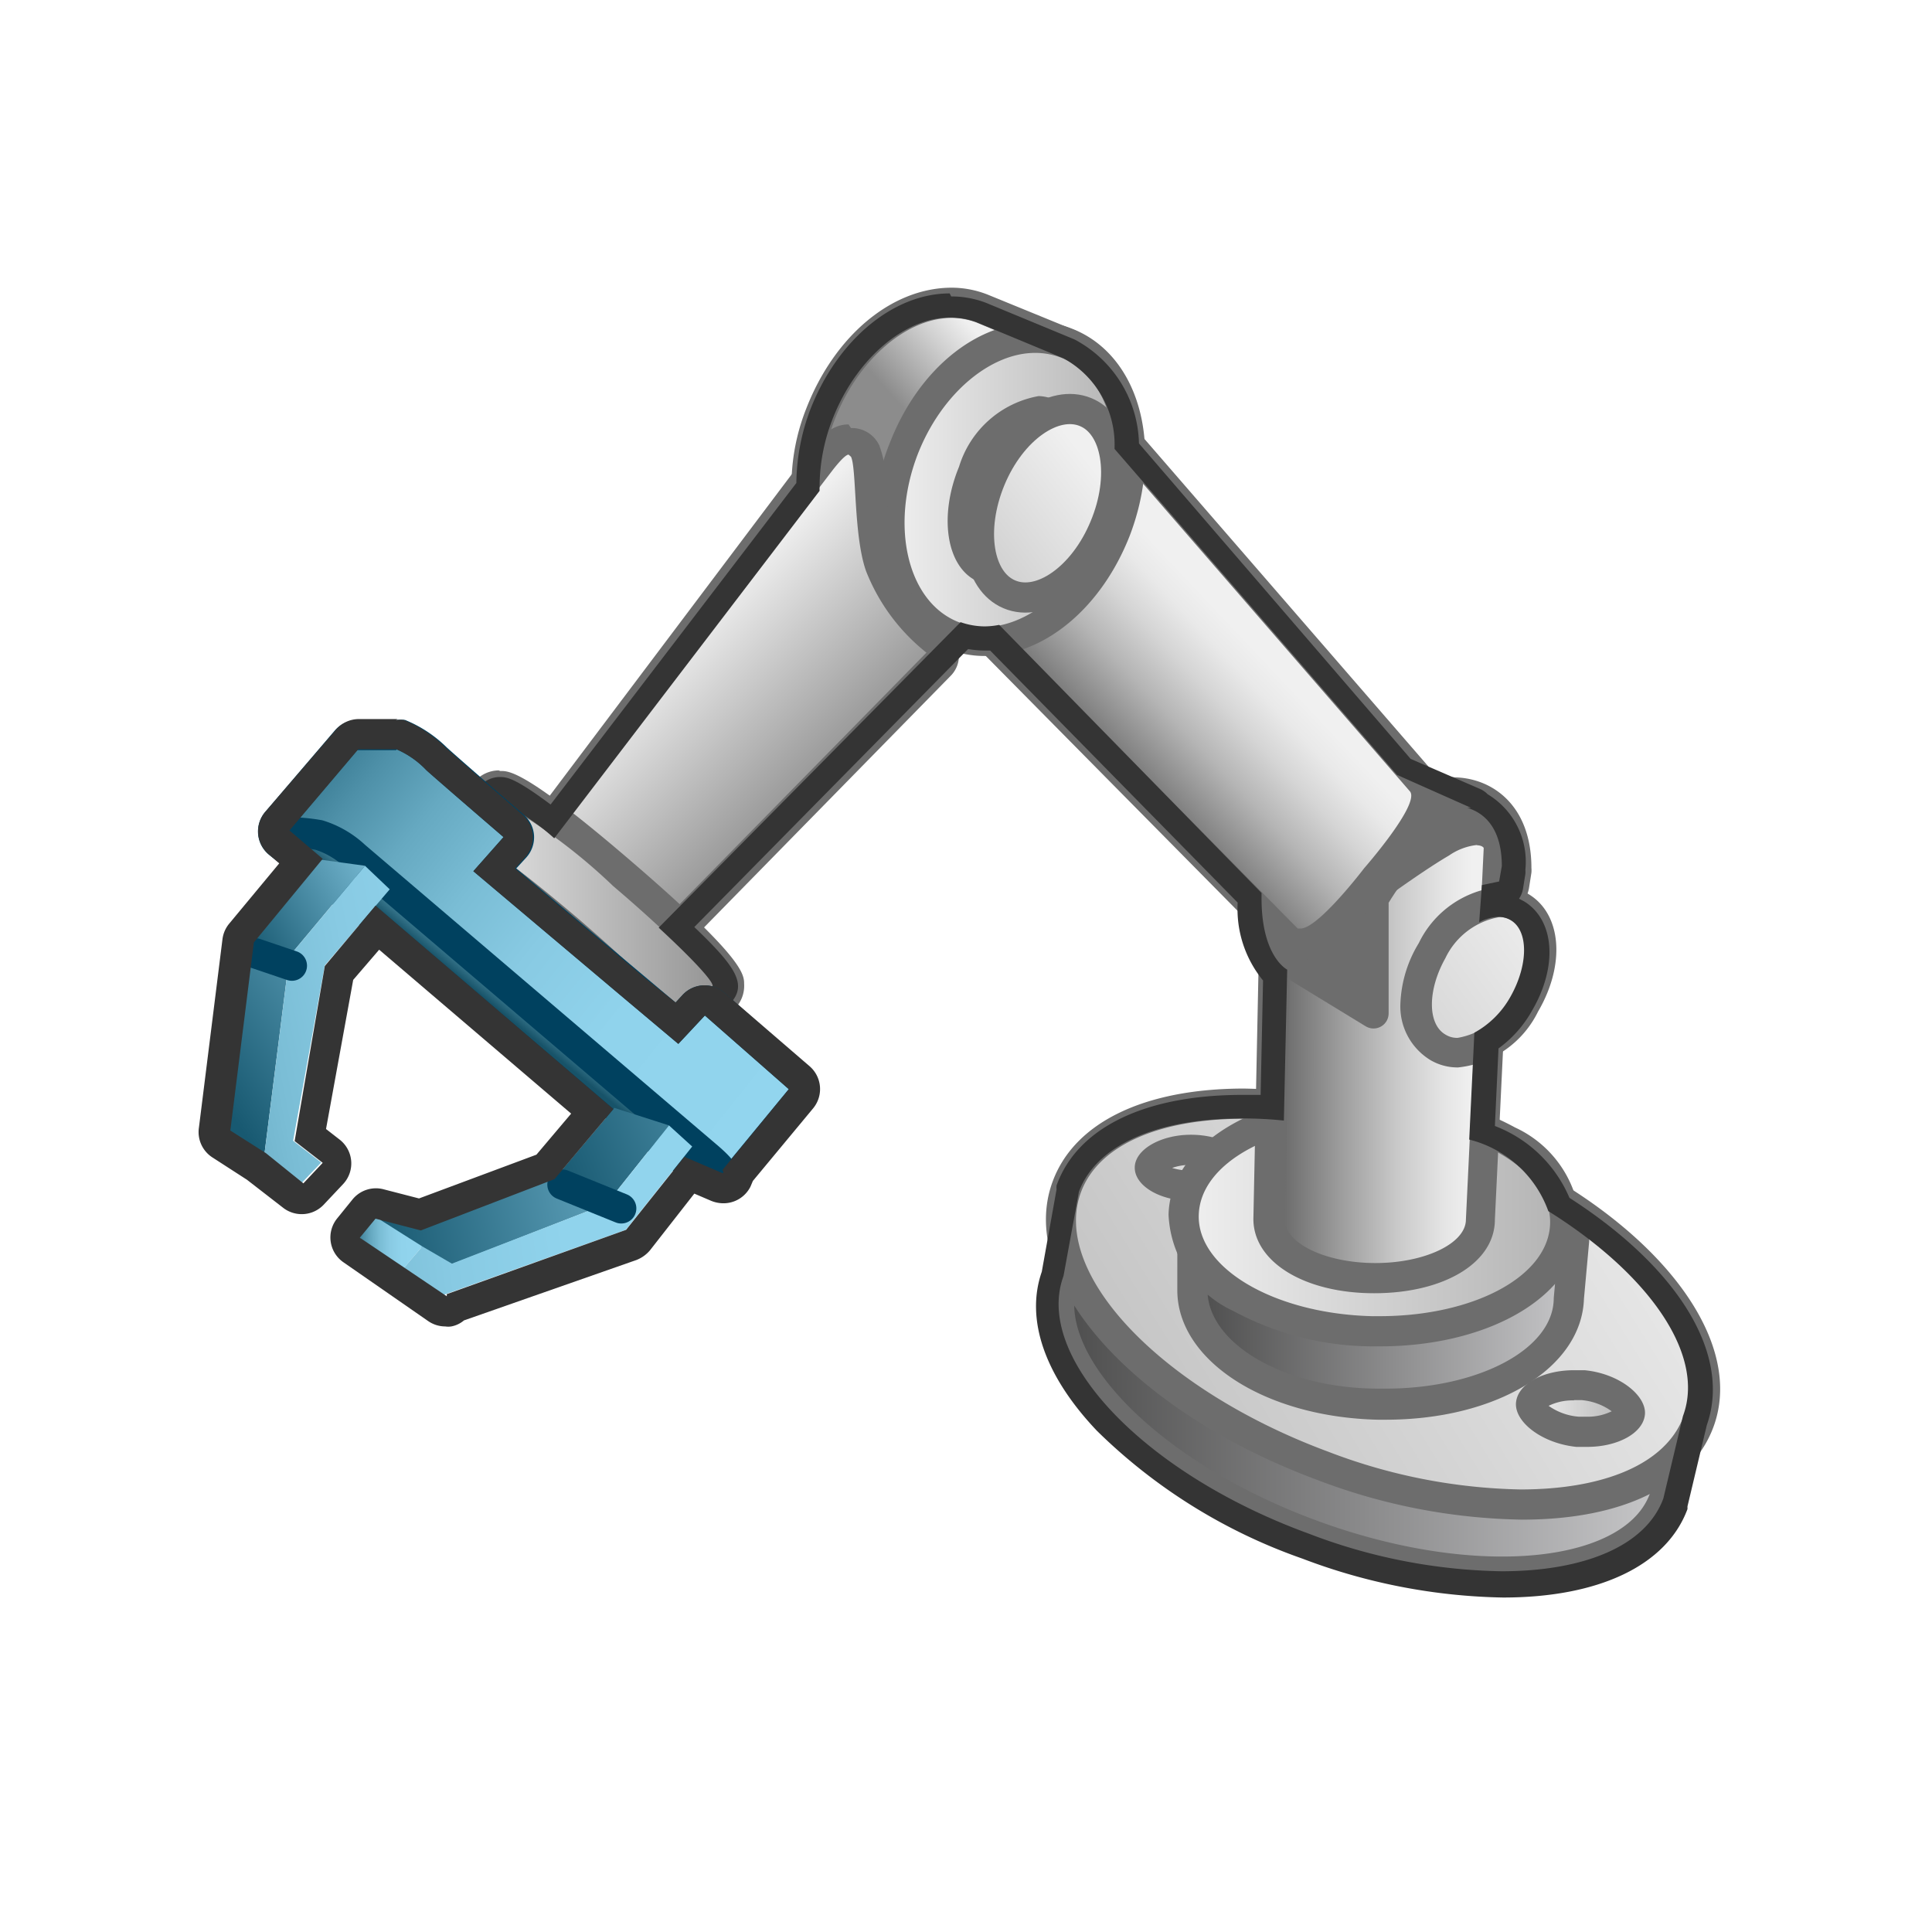 <svg id="Layer_1" data-name="Layer 1" xmlns="http://www.w3.org/2000/svg" xmlns:xlink="http://www.w3.org/1999/xlink" viewBox="0 0 64 64"><defs><style>.cls-1{fill:#fff;}.cls-11,.cls-19,.cls-2{stroke:#6d6d6d;}.cls-11,.cls-19,.cls-2,.cls-25{stroke-linecap:round;stroke-linejoin:round;}.cls-2{fill:url(#linear-gradient);}.cls-3{fill:url(#linear-gradient-2);}.cls-11,.cls-4{fill:#6d6d6d;}.cls-5{fill:url(#linear-gradient-3);}.cls-6{fill:url(#linear-gradient-4);}.cls-7{fill:url(#linear-gradient-5);}.cls-8{fill:url(#linear-gradient-6);}.cls-9{fill:url(#linear-gradient-7);}.cls-10{fill:url(#linear-gradient-8);}.cls-12{fill:url(#linear-gradient-9);}.cls-13{fill:url(#linear-gradient-10);}.cls-14{fill:url(#linear-gradient-11);}.cls-15{fill:url(#linear-gradient-12);}.cls-16{fill:url(#linear-gradient-13);}.cls-17{fill:url(#linear-gradient-14);}.cls-18{fill:url(#linear-gradient-15);}.cls-19{fill:url(#linear-gradient-16);}.cls-20{fill:url(#linear-gradient-17);}.cls-21{fill:#343434;}.cls-22{fill:url(#linear-gradient-18);}.cls-23{fill:#00415f;}.cls-24{fill:url(#linear-gradient-19);}.cls-25{fill:none;stroke:#00415f;}.cls-26{fill:url(#linear-gradient-20);}.cls-27{fill:url(#linear-gradient-21);}.cls-28{fill:url(#linear-gradient-22);}.cls-29{fill:url(#linear-gradient-23);}.cls-30{fill:url(#linear-gradient-24);}.cls-31{fill:url(#linear-gradient-25);}.cls-32{fill:url(#linear-gradient-26);}.cls-33{mask:url(#mask);}</style><linearGradient id="linear-gradient" x1="34.92" y1="47.17" x2="55.13" y2="47.17" gradientUnits="userSpaceOnUse"><stop offset="0.01" stop-color="#4d4d4d"/><stop offset="1" stop-color="#c7c7c9"/></linearGradient><linearGradient id="linear-gradient-2" x1="56.89" y1="36.33" x2="30.99" y2="52.33" gradientUnits="userSpaceOnUse"><stop offset="0" stop-color="#f0f0f0"/><stop offset="1" stop-color="#b3b3b3"/></linearGradient><linearGradient id="linear-gradient-3" x1="50.72" y1="46.66" x2="54.02" y2="46.66" xlink:href="#linear-gradient-2"/><linearGradient id="linear-gradient-4" x1="38.09" y1="38.69" x2="40.81" y2="38.69" xlink:href="#linear-gradient-2"/><linearGradient id="linear-gradient-5" x1="39.5" y1="43.43" x2="52.14" y2="43.43" xlink:href="#linear-gradient"/><linearGradient id="linear-gradient-6" x1="39.2" y1="40.4" x2="51.85" y2="40.4" xlink:href="#linear-gradient-2"/><linearGradient id="linear-gradient-7" x1="43.76" y1="30.16" x2="50.25" y2="30.16" xlink:href="#linear-gradient-2"/><linearGradient id="linear-gradient-8" x1="48.75" y1="34.91" x2="41.27" y2="34.91" gradientUnits="userSpaceOnUse"><stop offset="0" stop-color="#f0f0f0"/><stop offset="0.12" stop-color="#e5e5e5"/><stop offset="0.33" stop-color="#c9c9c9"/><stop offset="0.59" stop-color="#9b9b9b"/><stop offset="0.91" stop-color="#5d5d5d"/><stop offset="1" stop-color="#4a4a4a"/></linearGradient><linearGradient id="linear-gradient-9" x1="51.76" y1="30.36" x2="39.98" y2="38.89" xlink:href="#linear-gradient-2"/><linearGradient id="linear-gradient-10" x1="42.45" y1="20.58" x2="37.28" y2="25.46" gradientUnits="userSpaceOnUse"><stop offset="0.18" stop-color="#f0f0f0"/><stop offset="0.3" stop-color="#e9e9e9"/><stop offset="0.47" stop-color="#d5d5d5"/><stop offset="0.68" stop-color="#b5b5b5"/><stop offset="0.91" stop-color="#888"/><stop offset="1" stop-color="#757575"/></linearGradient><linearGradient id="linear-gradient-11" x1="35.79" y1="11.24" x2="31.38" y2="15.17" gradientUnits="userSpaceOnUse"><stop offset="0.41" stop-color="#f0f0f0"/><stop offset="0.61" stop-color="#d0d0d0"/><stop offset="1" stop-color="#8c8c8c"/></linearGradient><linearGradient id="linear-gradient-12" x1="29.46" y1="16.23" x2="37.42" y2="16.23" xlink:href="#linear-gradient-2"/><linearGradient id="linear-gradient-13" x1="31.89" y1="16.35" x2="35.45" y2="16.35" xlink:href="#linear-gradient-2"/><linearGradient id="linear-gradient-14" x1="22.61" y1="20.8" x2="27.65" y2="25.83" gradientUnits="userSpaceOnUse"><stop offset="0" stop-color="#f0f0f0"/><stop offset="1" stop-color="#919191"/></linearGradient><linearGradient id="linear-gradient-15" x1="14.63" y1="30.36" x2="24.13" y2="30.36" xlink:href="#linear-gradient-14"/><linearGradient id="linear-gradient-16" x1="36.22" y1="15.49" x2="28.97" y2="21.12" xlink:href="#linear-gradient-2"/><linearGradient id="linear-gradient-17" x1="14.25" y1="31.54" x2="22.39" y2="31.54" xlink:href="#linear-gradient-2"/><linearGradient id="linear-gradient-18" x1="14" y1="24.23" x2="28.78" y2="36.28" gradientTransform="translate(-3.6 1.49) rotate(-0.6)" gradientUnits="userSpaceOnUse"><stop offset="0" stop-color="#3c7e96"/><stop offset="0.07" stop-color="#4e90a8"/><stop offset="0.19" stop-color="#66a9c1"/><stop offset="0.33" stop-color="#7abdd5"/><stop offset="0.48" stop-color="#88cae3"/><stop offset="0.67" stop-color="#90d3ec"/><stop offset="1" stop-color="#92d5ee"/></linearGradient><linearGradient id="linear-gradient-19" x1="16.53" y1="33.46" x2="19.4" y2="29.96" gradientUnits="userSpaceOnUse"><stop offset="0" stop-color="#175369"/><stop offset="0.08" stop-color="#347288"/><stop offset="0.18" stop-color="#5190a8"/><stop offset="0.29" stop-color="#69a9c1"/><stop offset="0.41" stop-color="#7bbdd5"/><stop offset="0.54" stop-color="#88cbe3"/><stop offset="0.71" stop-color="#90d3ec"/><stop offset="1" stop-color="#92d5ee"/></linearGradient><linearGradient id="linear-gradient-20" x1="31.42" y1="33.9" x2="18.44" y2="38.99" gradientUnits="userSpaceOnUse"><stop offset="0" stop-color="#92d5ee"/><stop offset="0.48" stop-color="#599bb4"/><stop offset="1" stop-color="#185971"/></linearGradient><linearGradient id="linear-gradient-21" x1="25.99" y1="38.39" x2="12.64" y2="41.38" xlink:href="#linear-gradient-20"/><linearGradient id="linear-gradient-22" x1="15.08" y1="39.86" x2="17.18" y2="39.86" xlink:href="#linear-gradient-18"/><linearGradient id="linear-gradient-23" x1="17.13" y1="26.59" x2="11.4" y2="29.89" gradientTransform="translate(-3.6 1.49) rotate(-0.6)" xlink:href="#linear-gradient-20"/><linearGradient id="linear-gradient-24" x1="16.06" y1="29.62" x2="6.92" y2="35.86" xlink:href="#linear-gradient-20"/><linearGradient id="linear-gradient-25" x1="5.15" y1="42" x2="25.24" y2="39.1" gradientTransform="matrix(1, 0, 0, 1, 0, 0)" xlink:href="#linear-gradient-18"/><linearGradient id="linear-gradient-26" x1="2.44" y1="35.68" x2="22.13" y2="31.68" gradientTransform="matrix(1, 0, 0, 1, 0, 0)" xlink:href="#linear-gradient-18"/><mask id="mask" x="3.11" y="19.76" width="28.37" height="28.65" maskUnits="userSpaceOnUse"><rect class="cls-1" x="3.11" y="19.76" width="28.37" height="28.65"/><polygon points="16.46 25.58 14.28 27.9 22.57 35.1 25.13 32.64 16.46 25.58"/></mask></defs><title>25-25772_DELSWG1_AP_AppIcon_r21x</title><g id="DELMIA___25-DELMIA_Spot_Welding_Simulation" data-name="DELMIA _ 25-DELMIA Spot Welding Simulation"><path class="cls-2" d="M35.25,42.28c-1,2.68,2.65,6.5,8.14,8.54s10.74,1.51,11.73-1.16A11,11,0,0,0,55.5,48"/><path class="cls-3" d="M50.37,49.84a19.26,19.26,0,0,1-6.59-1.28c-5.88-2.18-9.61-6.24-8.49-9.25.65-1.74,2.79-2.75,5.87-2.75a19.29,19.29,0,0,1,6.59,1.29c5.88,2.18,9.61,6.24,8.49,9.24-.65,1.75-2.79,2.75-5.87,2.75Z"/><path class="cls-4" d="M41.16,37.06a18.74,18.74,0,0,1,6.42,1.26c5.53,2,9.2,5.9,8.19,8.6-.59,1.59-2.66,2.42-5.4,2.42A18.71,18.71,0,0,1,44,48.09c-5.53-2.05-9.2-5.9-8.19-8.6.59-1.59,2.66-2.43,5.4-2.43m0-1c-3.3,0-5.62,1.12-6.34,3.08-1.21,3.27,2.64,7.61,8.78,9.89a19.82,19.82,0,0,0,6.77,1.31c3.31,0,5.62-1.12,6.34-3.07,1.21-3.27-2.64-7.61-8.78-9.89a19.85,19.85,0,0,0-6.77-1.32Z"/><path class="cls-5" d="M52.6,47.44l-.31,0c-1-.1-1.6-.61-1.57-.92s.6-.62,1.42-.62a1.51,1.51,0,0,1,.3,0c1,.09,1.6.61,1.57.92S53.41,47.44,52.6,47.44Z"/><path class="cls-4" d="M52.14,46.38h.25a2,2,0,0,1,1,.37,1.79,1.79,0,0,1-.83.18l-.26,0a2,2,0,0,1-1-.36,1.8,1.8,0,0,1,.84-.18m0-1c-1,0-1.86.44-1.92,1.07s.84,1.35,2,1.47l.36,0c1,0,1.85-.45,1.91-1.07s-.84-1.36-2-1.47l-.35,0Z"/><path class="cls-6" d="M39.45,39.28c-.82,0-1.36-.36-1.36-.6s.54-.59,1.36-.59,1.36.36,1.36.59S40.27,39.28,39.45,39.28Z"/><path class="cls-4" d="M39.45,38.59a1.7,1.7,0,0,1,.62.1,2.18,2.18,0,0,1-1.24,0,1.7,1.7,0,0,1,.62-.1m0-1c-1,0-1.86.49-1.86,1.09s.83,1.1,1.86,1.1,1.86-.49,1.86-1.1-.84-1.09-1.86-1.09Z"/><path class="cls-7" d="M45.65,46.53c-3.49-.08-6.2-1.75-6.15-3.8v-1.9a.51.51,0,0,1,.5-.5l11.65.26a.53.53,0,0,1,.36.17.48.48,0,0,1,.13.38L52,43c0,2-2.65,3.49-6.06,3.49Z"/><path class="cls-4" d="M40,40.83l11.64.26L51.47,43c0,1.7-2.51,3-5.57,3h-.23C42.5,46,40,44.48,40,42.74V40.83m0-1a1,1,0,0,0-.7.29,1,1,0,0,0-.3.71v1.91c0,2.31,2.87,4.2,6.64,4.29h.26c3.68,0,6.49-1.71,6.57-4l.17-1.87a1,1,0,0,0-1-1.09L40,39.83Z"/><path class="cls-8" d="M45.44,44.11A9.27,9.27,0,0,1,41.11,43a3.22,3.22,0,0,1-1.9-2.75c0-2,2.68-3.57,6.15-3.57h.25a9.09,9.09,0,0,1,4.33,1.09,3.26,3.26,0,0,1,1.91,2.75c-.05,2-2.69,3.57-6.15,3.57Z"/><path class="cls-4" d="M45.36,37.19h.24c3.21.07,5.79,1.56,5.75,3.33s-2.55,3.08-5.65,3.08h-.25c-3.21-.08-5.78-1.57-5.74-3.34s2.54-3.08,5.65-3.08m0-1c-3.74,0-6.6,1.75-6.65,4.06a3.69,3.69,0,0,0,2.15,3.19,9.75,9.75,0,0,0,4.57,1.17h.27c3.73,0,6.59-1.74,6.65-4.06a3.72,3.72,0,0,0-2.16-3.19,9.6,9.6,0,0,0-4.57-1.16Z"/><path class="cls-9" d="M45,34.07a.46.46,0,0,1-.2,0c-.11-.05-1.06-.52-1.06-2.23A6.78,6.78,0,0,1,47,26.54a2.58,2.58,0,0,1,1.18-.3c1,0,2.1.66,2.1,2.52l-.1.58a.49.49,0,0,1-.39.41l-4.09.85-.15,3a.5.5,0,0,1-.24.4A.5.5,0,0,1,45,34.07Z"/><path class="cls-4" d="M48.15,26.74c.8,0,1.6.53,1.6,2l-.09.5-4.47.93L45,33.57s-.76-.34-.76-1.78a6.25,6.25,0,0,1,3-4.81,2,2,0,0,1,.94-.24m0-1a3,3,0,0,0-1.42.37,7.17,7.17,0,0,0-3.47,5.68,2.72,2.72,0,0,0,1.35,2.69,1,1,0,0,0,.93-.06,1,1,0,0,0,.48-.8L46.15,31l3.71-.77a1,1,0,0,0,.79-.81l.08-.51a.88.88,0,0,0,0-.16c0-2.08-1.31-3-2.6-3Z"/><path class="cls-10" d="M45.53,42.34c-2,0-3.54-.84-3.54-1.94l.17-8.28a.49.49,0,0,1,.19-.39l2.45-1.85c.09-.06,1.9-1.38,2.92-2a2.51,2.51,0,0,1,1.19-.42.75.75,0,0,1,.69.38.4.4,0,0,1,0,.24l-.59,12.32C49.06,41.5,47.54,42.34,45.53,42.34Z"/><path class="cls-4" d="M48.91,28c.2,0,.24.09.24.09L48.56,40.4c0,.79-1.36,1.44-3,1.44s-3-.65-3-1.44l.17-8.27,2.44-1.85S47,28.92,48,28.34a2,2,0,0,1,.94-.35m0-1a2.9,2.9,0,0,0-1.44.48c-1,.61-2.88,1.94-2.95,2l-2.47,1.86a1,1,0,0,0-.39.78l-.17,8.27c0,1.43,1.7,2.46,4,2.46s4-1,4-2.44l.59-12.27a1,1,0,0,0-.1-.5A1.25,1.25,0,0,0,48.91,27Z"/><path class="cls-11" d="M49.21,26.81l-2.45-1.09s-4.47-.51-4.47,4.05c0,1.94.85,2.36.85,2.36l2.36,1.44v-3.8S47.19,26.73,49.21,26.81Z"/><path class="cls-12" d="M48.27,34.88a1.32,1.32,0,0,1-.66-.17,1.6,1.6,0,0,1-.7-1.45,3.73,3.73,0,0,1,.54-1.77,2.88,2.88,0,0,1,2.22-1.61,1.26,1.26,0,0,1,.66.18c.86.5.93,1.91.16,3.21a2.88,2.88,0,0,1-2.22,1.61Z"/><path class="cls-4" d="M49.67,30.38a.81.81,0,0,1,.41.11c.6.35.59,1.49,0,2.53a2.45,2.45,0,0,1-1.79,1.36.72.72,0,0,1-.41-.11c-.6-.35-.59-1.48,0-2.53a2.45,2.45,0,0,1,1.79-1.36m0-1A3.32,3.32,0,0,0,47,31.24a4.14,4.14,0,0,0-.61,2,2.08,2.08,0,0,0,1,1.88,1.77,1.77,0,0,0,.91.24,3.33,3.33,0,0,0,2.65-1.85c.92-1.57.78-3.25-.33-3.9a1.84,1.84,0,0,0-.92-.25Z"/><path class="cls-13" d="M43.08,31.3a1.16,1.16,0,0,1-.31-.07l-.13-.1L32.68,21a.51.51,0,0,1-.06-.63l3.8-5.82a.48.48,0,0,1,.38-.23h0a.49.49,0,0,1,.38.18L47.08,25.9c.2.24.62.76-1.52,3.19C44.83,30.08,43.78,31.3,43.08,31.3Z"/><path class="cls-4" d="M36.83,14.83l9.88,11.39c.33.43-1.52,2.54-1.52,2.54s-1.52,2-2.11,2l-.09,0L33,20.66l3.79-5.83m0-1h-.06a1,1,0,0,0-.77.45l-3.8,5.82a1,1,0,0,0,.12,1.25l10,10.12a1.05,1.05,0,0,0,.27.2,1.18,1.18,0,0,0,.53.12c.33,0,1.09,0,2.89-2.42,2.09-2.38,2-3.22,1.52-3.78l-9.9-11.42a1,1,0,0,0-.76-.35Z"/><path class="cls-14" d="M31.6,21.07a.43.43,0,0,1-.19,0l-2.64-1.12a3.31,3.31,0,0,1-1.95-2.45,6.33,6.33,0,0,1,.32-3.74C28,11.54,29.77,10,31.49,10a2.77,2.77,0,0,1,1,.19l2.9,1.2a.48.48,0,0,1,.27.27.5.5,0,0,1,0,.38l-3.63,8.69a.45.45,0,0,1-.27.27A.41.41,0,0,1,31.6,21.07Z"/><path class="cls-4" d="M31.49,10.53a2.45,2.45,0,0,1,.85.15l2.89,1.2L31.6,20.57,29,19.45c-1.68-.65-2.29-3.13-1.35-5.55.78-2,2.39-3.37,3.88-3.37m0-1h0c-2,0-3.89,1.61-4.82,4a6.93,6.93,0,0,0-.34,4,3.85,3.85,0,0,0,2.27,2.8l2.61,1.11a1.09,1.09,0,0,0,.39.08A1,1,0,0,0,32,21.5a1,1,0,0,0,.55-.54l3.62-8.7a.92.92,0,0,0,0-.76,1,1,0,0,0-.54-.55L32.72,9.76a3.27,3.27,0,0,0-1.23-.23Z"/><path class="cls-15" d="M32.6,21.27a2.93,2.93,0,0,1-1-.19,3.37,3.37,0,0,1-2-2.46,6.45,6.45,0,0,1,.32-3.75c.84-2.17,2.63-3.68,4.36-3.68a2.72,2.72,0,0,1,1,.19c1.94.74,2.68,3.53,1.65,6.2-.84,2.17-2.63,3.69-4.35,3.69Z"/><path class="cls-4" d="M34.29,11.69a2.4,2.4,0,0,1,.84.15c1.69.65,2.29,3.14,1.36,5.56-.78,2-2.39,3.37-3.89,3.37a2.24,2.24,0,0,1-.84-.16c-1.68-.65-2.29-3.14-1.36-5.56.78-2,2.4-3.36,3.89-3.36m0-1c-2,0-3.9,1.61-4.82,4a6.73,6.73,0,0,0-.34,4,3.85,3.85,0,0,0,2.27,2.81,3.28,3.28,0,0,0,1.2.23c2,0,3.9-1.61,4.83-4,1.14-3,.29-6-1.94-6.85a3.23,3.23,0,0,0-1.2-.22Z"/><path class="cls-16" d="M32.59,18.82a1.33,1.33,0,0,1-.66-1.06,3.87,3.87,0,0,1,.31-2.09c.55-1.33,1.51-2,2.17-2a1,1,0,0,1,.33.07l.71.35-2.27,5Z"/><path class="cls-4" d="M34.41,14.14l.12,0,.27.13-1.88,4.13-.13-.05a.91.91,0,0,1-.37-.69,3.57,3.57,0,0,1,.28-1.82c.49-1.18,1.3-1.72,1.71-1.72m0-1a3.38,3.38,0,0,0-2.64,2.34c-.69,1.67-.41,3.37.64,3.81l1,.4,2.67-5.87-1.18-.57a1.35,1.35,0,0,0-.52-.11Z"/><path class="cls-17" d="M21.82,31.27a.49.49,0,0,1-.32-.12l-3.46-3a.5.5,0,0,1-.07-.68l9.28-12.15c.55-.73.81-.73.94-.73a.58.58,0,0,1,.49.3,4.23,4.23,0,0,1,.2,1.39,10.61,10.61,0,0,0,.33,2.47,6,6,0,0,0,1.85,2.46.49.49,0,0,1,.07.75l-8.95,9.12A.51.51,0,0,1,21.82,31.27Z"/><path class="cls-4" d="M28.19,15.13a.05.05,0,0,1,0,0c.19.38.08,2.61.5,3.79a6.47,6.47,0,0,0,2,2.7l-8.95,9.12-3.46-3,9.29-12.15s.4-.53.54-.53m0-1c-.46,0-.85.27-1.34.93L17.57,27.21a1,1,0,0,0,.14,1.37l3.46,3a1,1,0,0,0,1.37-.06l8.94-9.12a.94.94,0,0,0,.28-.78,1,1,0,0,0-.41-.73,5.49,5.49,0,0,1-1.67-2.22,10.21,10.21,0,0,1-.3-2.33,4.42,4.42,0,0,0-.25-1.58,1,1,0,0,0-.94-.58Z"/><path class="cls-18" d="M22.25,34.67a.5.5,0,0,1-.33-.12l-7.11-6.13a.47.47,0,0,1-.17-.35.5.5,0,0,1,.13-.37l1.38-1.48a.59.59,0,0,1,.4-.17c.57,0,2.53,1.59,4.08,2.92,2.29,2,3.47,3.21,3.5,3.65A.58.58,0,0,1,24,33l-1.39,1.49A.48.48,0,0,1,22.25,34.67Z"/><path class="cls-4" d="M16.55,26.55a18.93,18.93,0,0,1,3.76,2.8c2,1.7,3.45,3.19,3.32,3.34l-1.38,1.48L15.13,28l1.39-1.48h0m0-1a1.08,1.08,0,0,0-.79.36L14.4,27.36a1,1,0,0,0,.08,1.44l7.11,6.13A1,1,0,0,0,23,34.85l1.38-1.48a1.07,1.07,0,0,0,.27-.78c0-.33-.06-.89-3.67-4s-4.13-3.05-4.41-3.05Z"/><path class="cls-19" d="M36.59,17.46c.7-1.67.42-3.38-.63-3.81s-2.46.56-3.15,2.23-.42,3.37.63,3.81S35.9,19.13,36.59,17.46Z"/><path class="cls-20" d="M21.84,35.12c-.57,0-2.54-1.59-4.09-2.93-2.29-2-3.46-3.2-3.5-3.64a.57.57,0,0,1,.13-.4.59.59,0,0,1,.41-.18c.57,0,2.54,1.59,4.09,2.92.95.83,1.83,1.64,2.47,2.28.83.83,1.28,1.32.9,1.76A.61.61,0,0,1,21.84,35.12Z"/><path class="cls-4" d="M14.79,28.47a18.93,18.93,0,0,1,3.76,2.8c2,1.69,3.45,3.19,3.32,3.34h0a18.93,18.93,0,0,1-3.76-2.8c-2-1.7-3.45-3.19-3.32-3.34h0m0-1a1.08,1.08,0,0,0-.79.36,1.13,1.13,0,0,0-.25.75c0,.33.07.88,3.68,4s4.12,3,4.41,3a1.08,1.08,0,0,0,.79-.36c.7-.81-.13-1.64-.93-2.45-.64-.65-1.53-1.46-2.5-2.3-3.53-3-4.12-3-4.41-3Z"/><path class="cls-21" d="M31.49,10.52a2.45,2.45,0,0,1,.85.15l2.89,1.2h0a3.26,3.26,0,0,1,1.69,3l9.36,10.8h0l2.45,1.09H48.6c.62.18,1.15.73,1.15,1.93l-.09.51-.57.12L49,30.55a1.48,1.48,0,0,1,.64-.18.8.8,0,0,1,.4.11c.6.35.59,1.48,0,2.53a3.06,3.06,0,0,1-1.2,1.2l-.17,3.54a3.75,3.75,0,0,1,2.62,2.37c3.33,2.08,5.22,4.76,4.46,6.79l-.65,2.73c-.58,1.58-2.64,2.41-5.36,2.41a18.61,18.61,0,0,1-6.37-1.24c-5.49-2-9.13-5.86-8.14-8.54l.51-2.79c.59-1.59,2.66-2.43,5.4-2.43a13.34,13.34,0,0,1,1.39.07l.11-5s-.85-.42-.85-2.36c0-.07,0-.12,0-.18L33.1,20.7a2.61,2.61,0,0,1-.48.05,2.45,2.45,0,0,1-.8-.14l-10,10.12c1.14,1.05,1.87,1.84,1.78,1.95l-1.38,1.48-.38.44h0a19.19,19.19,0,0,1-3.76-2.81,31.48,31.48,0,0,1-3.32-3.33s.19-.36.37-.44l1.39-1.48s0,0,0,0a7.52,7.52,0,0,1,1.84,1.23l8.79-11.51a6.23,6.23,0,0,1,.43-2.38c.78-2,2.39-3.36,3.88-3.36m0-.8h0c-1.88,0-3.74,1.56-4.63,3.88A7.07,7.07,0,0,0,26.38,16L18.24,26.65c-1.22-.91-1.47-.91-1.69-.91a.87.87,0,0,0-.64.29L14.63,27.4a2,2,0,0,0-.58.7.81.81,0,0,0,.09.88,32.87,32.87,0,0,0,3.42,3.43c3.48,3,4.06,3,4.28,3a.9.9,0,0,0,.63-.28l.38-.45,1.36-1.46c.55-.62.15-1.21-1.21-2.51l9.07-9.21a3.31,3.31,0,0,0,.55.05h.18L41,29.9a3.73,3.73,0,0,0,.84,2.58l-.08,3.79-.61,0c-3.22,0-5.46,1.08-6.15,3a.65.65,0,0,0,0,.13l-.49,2.73c-.55,1.58.1,3.45,1.83,5.27a18.33,18.33,0,0,0,6.8,4.23,19.61,19.61,0,0,0,6.65,1.29c3.19,0,5.42-1.07,6.11-2.93l0-.09.64-2.69c.82-2.32-.91-5.19-4.55-7.53a4.38,4.38,0,0,0-2.47-2.38l.12-2.57a3.87,3.87,0,0,0,1.11-1.25c.86-1.47.75-3-.26-3.62l-.17-.09a.83.83,0,0,0,.13-.32l.08-.5a.68.68,0,0,0,0-.14,2.61,2.61,0,0,0-1.25-2.5.81.81,0,0,0-.24-.17l-2.31-1-9-10.45a4,4,0,0,0-2-3.37,1.4,1.4,0,0,0-.17-.09l-2.9-1.2a3.21,3.21,0,0,0-1.15-.21Z"/><path class="cls-22" d="M23.88,39.27a.49.49,0,0,1-.3-.1L9.24,27.93a.47.47,0,0,1-.19-.34.53.53,0,0,1,.12-.38l2.28-2.69a.52.52,0,0,1,.37-.17l1.31,0h.14a3.69,3.69,0,0,1,1.18.81c.7.63,2.55,2.21,2.55,2.21a.53.53,0,0,1,.17.35.5.5,0,0,1-.13.37l-.67.75,6,5.08.56-.6a.46.46,0,0,1,.36-.16.5.5,0,0,1,.33.12l2.78,2.44a.51.51,0,0,1,.06.7l-2.22,2.69A.5.5,0,0,1,23.88,39.27Z"/><path class="cls-23" d="M13.13,24.82a3,3,0,0,1,1,.7c.7.62,2.55,2.21,2.55,2.21l-1,1.13,6.79,5.72.88-.94,2.78,2.44-2.22,2.69L9.55,27.54l2.28-2.69,1.3,0m0-1h0l-1.3,0a1,1,0,0,0-.74.35L8.79,26.89a1,1,0,0,0-.24.75,1,1,0,0,0,.38.69L23.27,39.56a1,1,0,0,0,1.39-.15l2.21-2.7a1,1,0,0,0-.11-1.38L24,32.89a1,1,0,0,0-.66-.25,1,1,0,0,0-.73.32l-.23.25-5.28-4.44.33-.36a1,1,0,0,0,.26-.74,1,1,0,0,0-.35-.69s-1.84-1.59-2.53-2.21a4.24,4.24,0,0,0-1.39-.92,1.24,1.24,0,0,0-.27,0Z"/><path class="cls-24" d="M9.55,27.54,21.72,37.93l2.19.93s.18,0-.4-.5l-11.73-10a3.1,3.1,0,0,0-1.2-.7A5.89,5.89,0,0,0,9.55,27.54Z"/><path class="cls-25" d="M23.89,38.86s.17,0-.4-.5l-11.73-10a3.1,3.1,0,0,0-1.2-.7,6,6,0,0,0-1-.09"/><polygon class="cls-26" points="20.09 39.88 22.16 37.28 20.35 36.7 18.37 39.05 20.09 39.88"/><polygon class="cls-27" points="12.57 40.41 14.86 41.92 20.09 39.88 18.37 39.05 12.57 40.41"/><polygon class="cls-28" points="12.44 40.31 13.99 41.29 13.33 42.06 11.89 40.99 12.44 40.31"/><polygon class="cls-29" points="10.64 28.48 8.36 31.25 9.59 31.67 12.09 28.68 10.64 28.48"/><polygon class="cls-30" points="8.76 38.23 7.58 37.48 8.36 31.25 9.59 31.67 8.76 38.23"/><polygon class="cls-31" points="22.93 37.98 20.73 40.74 14.68 42.9 13.33 42.06 13.99 41.29 14.97 41.86 20.09 39.88 22.16 37.28 22.93 37.98"/><polygon class="cls-32" points="12.91 29.46 10.76 31.98 9.71 37.79 10.64 38.51 9.99 39.19 8.76 38.23 9.59 31.67 12.09 28.68 12.91 29.46"/><line class="cls-25" x1="18.63" y1="39.24" x2="20.58" y2="40.03"/><line class="cls-25" x1="8.46" y1="31.58" x2="9.67" y2="31.99"/><g class="cls-33"><path class="cls-21" d="M13.13,24.82a3,3,0,0,1,1,.7c.7.62,2.55,2.21,2.55,2.21l-1,1.13,5.11,4.31,1.68,1.41.88-.94,2.78,2.44-2.2,2.68c.07.1,0,.1,0,.1h0l-1.26-.54-1.93,2.42-5.94,2.13,0,.07L11.92,41l.52-.63,1.5.39,4.43-1.7,1.95-2.32L12.44,30l-1.68,2-1,5.8.93.72-.64.68-1.24-1-1.18-.75.78-6.23,2.28-2.77h0l-1.1-.94,2.28-2.69,1.3,0m0-1h0l-1.3,0a1,1,0,0,0-.74.35L8.79,26.89A1,1,0,0,0,8.9,28.3l.35.3-1.66,2a1,1,0,0,0-.22.51l-.78,6.24a1,1,0,0,0,.46,1l1.13.73,1.2.93a1,1,0,0,0,.61.21,1,1,0,0,0,.73-.31l.65-.69a1,1,0,0,0-.12-1.47l-.45-.35.9-4.94.86-1,6.36,5.43-1.15,1.36L13.88,39.7l-1.2-.31a1,1,0,0,0-1,.34l-.51.63a1,1,0,0,0,.2,1.45l2.81,1.95a1,1,0,0,0,.57.18.65.65,0,0,0,.2,0,.91.91,0,0,0,.42-.2l5.71-2a1.12,1.12,0,0,0,.45-.32L23,39.54l.56.24a1.09,1.09,0,0,0,.39.08,1,1,0,0,0,.91-.55l.08-.19,2-2.41a1,1,0,0,0-.11-1.38L24,32.89a1,1,0,0,0-.66-.25,1,1,0,0,0-.73.32l-.23.25-1-.8-4.32-3.64.33-.36a1,1,0,0,0,.26-.74,1,1,0,0,0-.35-.69s-1.84-1.59-2.53-2.21a4.24,4.24,0,0,0-1.39-.92,1.24,1.24,0,0,0-.27,0Z"/></g></g></svg>